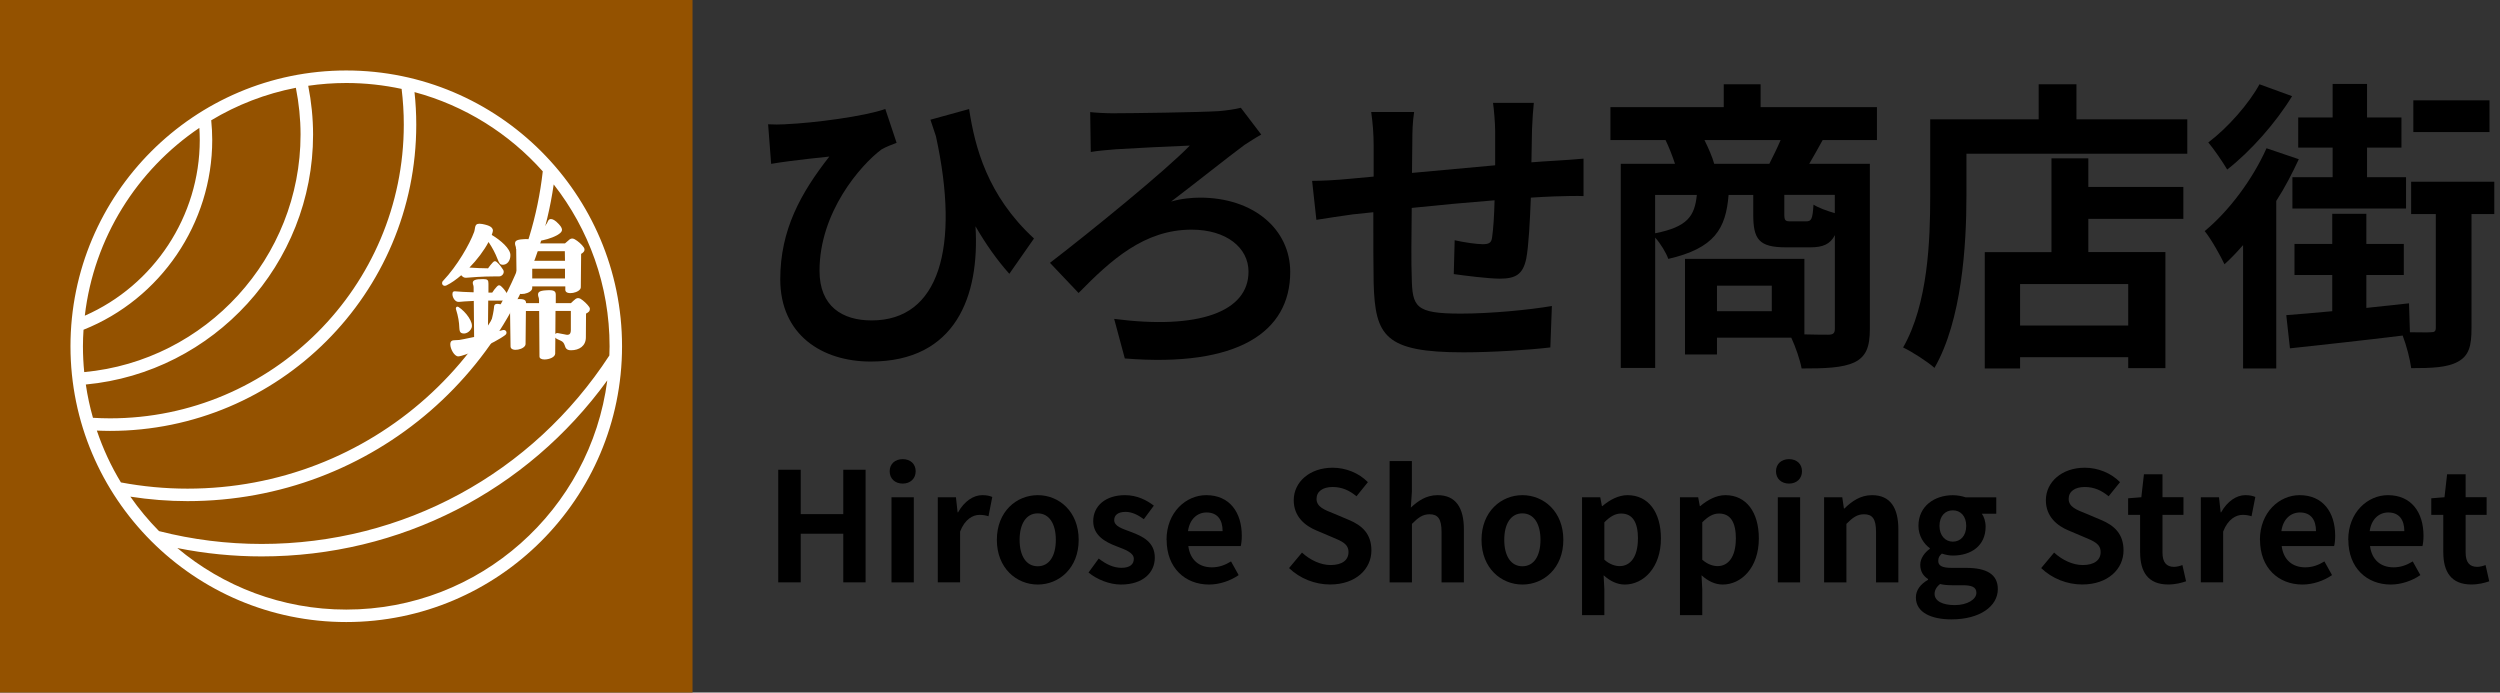 <svg width="361" height="100" viewBox="0 0 361 100" fill="none" xmlns="http://www.w3.org/2000/svg">
<rect x="0" y="0" width="361" height="100" fill="#333333" stroke="none"/>
<path d="M100 0H0V100H100V0Z" fill="#945200"/>
<path d="M113.408 17.938C117.585 17.762 124.885 16.792 127.838 15.738L129.469 20.623C128.808 20.885 127.931 21.192 127.269 21.592C124.231 23.877 118.338 30.654 118.338 39.1C118.338 44.246 121.638 46.269 125.861 46.269C135.623 46.269 138.661 35.754 135.146 19.662C134.885 18.869 134.615 18.077 134.354 17.285L139.938 15.746C140.777 21.246 142.577 28.238 149.308 34.438L145.746 39.538C143.946 37.515 142.361 35.269 140.861 32.677C141.477 42.708 138.046 52.208 125.731 52.208C118.692 52.208 112.669 48.338 112.669 40.331C112.669 33.161 115.661 27.838 119.754 22.608C118.038 22.785 115.269 23.092 113.992 23.269C113.023 23.4 112.323 23.492 111.354 23.662L110.915 17.946C111.708 17.992 112.585 17.992 113.423 17.946L113.408 17.938Z" fill="black"/>
<path d="M160.962 16.354C163.338 16.354 173.146 16.223 176.008 16.046C177.015 15.961 178.338 15.785 179.177 15.562L182.123 19.431C181.331 19.869 180.323 20.531 179.708 20.923C177.154 22.815 172.931 26.2 169.108 29.108C170.562 28.669 172.185 28.538 173.285 28.538C181.023 28.538 186.308 33.115 186.308 39.269C186.308 47.977 178.7 53.077 162.423 51.761L160.885 46.046C173.069 47.631 180.285 45.038 180.285 39.231C180.285 35.754 177.077 33.161 172.062 33.161C165.246 33.161 160.446 37.515 155.746 42.308L151.615 37.954C157.462 33.469 168.331 24.623 171.808 21.023C169.392 21.108 163.277 21.415 161.162 21.554C160.062 21.638 158.477 21.777 157.508 21.946L157.423 16.185C158.131 16.269 159.531 16.361 160.985 16.361L160.962 16.354Z" fill="black"/>
<path d="M221.223 18.685C221.177 20.4 221.177 21.985 221.138 23.439C222.323 23.354 223.423 23.262 224.438 23.215C225.669 23.131 227.385 23.038 228.661 22.908V28.315C227.915 28.269 225.585 28.315 224.438 28.362C223.469 28.408 222.331 28.446 221.054 28.538C220.923 31.885 220.746 35.485 220.392 37.339C219.908 39.669 218.808 40.239 216.561 40.239C214.977 40.239 211.461 39.8 209.923 39.577L210.054 34.692C211.415 35 213.223 35.262 214.1 35.262C214.977 35.262 215.377 35.085 215.461 34.246C215.638 33.062 215.769 31.038 215.815 28.923C211.9 29.231 207.592 29.631 203.854 30.023C203.808 34.069 203.769 38.115 203.854 40.008C203.938 44.315 204.338 45.285 210.938 45.285C215.246 45.285 220.792 44.754 224.092 44.185L223.869 50.169C220.923 50.523 215.515 50.877 211.331 50.877C199.938 50.877 198.577 48.5 198.354 40.892C198.308 39 198.308 34.731 198.308 30.646C197.123 30.777 196.108 30.869 195.361 30.954C193.954 31.131 191.231 31.569 190.085 31.746L189.469 26.115C190.746 26.115 192.769 26.031 195.008 25.808C195.8 25.723 196.946 25.631 198.354 25.5V21.054C198.354 19.254 198.223 17.754 198 16.169H204.2C203.977 17.662 203.938 18.9 203.938 20.746C203.938 21.754 203.892 23.254 203.892 24.969C207.631 24.615 211.9 24.223 215.9 23.869V18.9C215.9 17.8 215.723 15.731 215.592 14.854H221.485C221.4 15.562 221.261 17.492 221.223 18.677V18.685Z" fill="black"/>
<path d="M263.192 20.223C262.485 21.5 261.831 22.685 261.254 23.654H270.008V47.492C270.008 50.085 269.477 51.492 267.762 52.331C266.046 53.123 263.585 53.208 260.154 53.208C259.931 51.977 259.277 50.085 258.662 48.762H247.931V51.185H243.315V37.377H260.554V48.285C262.092 48.331 263.454 48.331 263.985 48.331C264.731 48.331 264.954 48.108 264.954 47.454V33.954C264.292 35.277 263.192 35.715 261.438 35.715H257.877C253.962 35.715 253.169 34.531 253.169 30.962V28.146H249.608C249.215 33.031 247.585 35.846 240.9 37.385C240.592 36.508 239.8 35.185 239.008 34.308V53.131H234.038V23.654H241.869C241.515 22.554 240.992 21.238 240.508 20.223H232.546V15.469H248.908V12.169H254.231V15.469H271.031V20.223H263.2H263.192ZM239 33.685C243.708 32.762 244.715 31.177 245.023 28.146H239V33.685ZM255.492 23.654C256.023 22.6 256.638 21.369 257.123 20.223H246.123C246.692 21.369 247.269 22.685 247.531 23.654H255.492ZM255.846 41.246H247.931V44.938H255.846V41.246ZM264.954 28.139H257.654V30.908C257.654 31.831 257.785 31.962 258.531 31.962H260.815C261.562 31.962 261.738 31.654 261.869 29.546C262.531 29.985 263.846 30.469 264.946 30.777V28.139H264.954Z" fill="black"/>
<path d="M315.846 17.231V22.2H283.954V28.316C283.954 35.4 283.292 46.262 279.338 53.123C278.369 52.246 276.038 50.746 274.808 50.177C278.415 43.885 278.723 34.654 278.723 28.316V17.231H294.385V12.169H299.838V17.231H315.846ZM301.554 26.992H315.277V31.608H301.554V36.4H312.685V53.162H307.315V51.577H291.7V53.208H286.6V36.408H296.231V22.862H301.554V26.992ZM307.315 41.023H291.7V47.008H307.315V41.023Z" fill="black"/>
<path d="M331.946 22.992C331.023 24.969 329.969 27.038 328.692 29.015V53.208H323.9V35.392C322.977 36.446 322.1 37.369 321.215 38.161C320.731 37.108 319.277 34.469 318.354 33.369C321.831 30.508 325.261 25.938 327.285 21.408L331.946 22.992ZM330.977 13.885C328.646 17.715 324.992 21.846 321.608 24.485C320.992 23.431 319.669 21.492 318.877 20.569C321.692 18.462 324.769 14.938 326.269 12.169L330.977 13.885ZM360.185 30.908H356.885V47.4C356.885 49.954 356.531 51.361 354.908 52.238C353.369 53.077 351.169 53.161 348.177 53.161C348 51.838 347.515 49.954 346.946 48.454C341.185 49.161 335.161 49.815 330.669 50.3L330.138 45.508C332.031 45.377 334.315 45.154 336.777 44.938V39.708H331.323V35.223H336.777V30.869H341.7V35.223H347.108V39.708H341.7V44.462C343.723 44.238 345.792 44.023 347.861 43.8L347.992 47.977C349.354 47.977 350.5 48.023 350.985 47.977C351.554 47.977 351.731 47.846 351.731 47.315V30.908H348.169V26.246H360.177V30.908H360.185ZM336.831 21.315H331.861V16.962H336.831V12.123H341.8V16.962H346.769V21.315H341.8V25.585H347.431V30.115H331.023V25.585H336.831V21.315ZM359.485 19.069H348.485V14.492H359.485V19.069Z" fill="black"/>
<path d="M112.377 67.831H115.623V74.238H121.769V67.831H124.992V84.092H121.769V77.069H115.623V84.092H112.377V67.831Z" fill="black"/>
<path d="M128.469 68.054C128.469 67 129.238 66.3 130.354 66.3C131.469 66.3 132.223 67 132.223 68.054C132.223 69.108 131.454 69.831 130.354 69.831C129.254 69.831 128.469 69.131 128.469 68.054ZM128.731 71.808H131.954V84.1H128.731V71.808Z" fill="black"/>
<path d="M135.408 71.808H138.038L138.277 73.977H138.346C139.246 72.377 140.562 71.5 141.838 71.5C142.515 71.5 142.915 71.608 143.285 71.761L142.738 74.546C142.3 74.415 141.946 74.346 141.446 74.346C140.477 74.346 139.315 74.985 138.638 76.761V84.092H135.415V71.8L135.408 71.808Z" fill="black"/>
<path d="M143.946 77.954C143.946 73.869 146.777 71.5 149.854 71.5C152.931 71.5 155.762 73.869 155.762 77.954C155.762 82.038 152.931 84.408 149.854 84.408C146.777 84.408 143.946 82.038 143.946 77.954ZM152.462 77.954C152.462 75.646 151.515 74.131 149.846 74.131C148.177 74.131 147.231 75.646 147.231 77.954C147.231 80.261 148.177 81.769 149.846 81.769C151.515 81.769 152.462 80.277 152.462 77.954Z" fill="black"/>
<path d="M157.185 82.669L158.654 80.654C159.754 81.508 160.808 81.992 161.946 81.992C163.177 81.992 163.723 81.469 163.723 80.7C163.723 79.777 162.454 79.362 161.154 78.854C159.592 78.261 157.861 77.315 157.861 75.254C157.861 73.061 159.638 71.5 162.446 71.5C164.223 71.5 165.608 72.246 166.615 73.015L165.169 74.969C164.292 74.331 163.438 73.915 162.538 73.915C161.415 73.915 160.892 74.4 160.892 75.1C160.892 76 162.031 76.331 163.331 76.815C164.954 77.431 166.754 78.239 166.754 80.523C166.754 82.677 165.061 84.408 161.861 84.408C160.215 84.408 158.415 83.685 157.185 82.677V82.669Z" fill="black"/>
<path d="M168.446 77.954C168.446 73.977 171.254 71.5 174.177 71.5C177.554 71.5 179.315 73.977 179.315 77.362C179.315 77.977 179.246 78.569 179.162 78.854H171.592C171.854 80.877 173.169 81.923 174.992 81.923C176 81.923 176.877 81.615 177.762 81.069L178.862 83.046C177.654 83.877 176.092 84.408 174.585 84.408C171.138 84.408 168.462 82.015 168.462 77.954H168.446ZM176.546 76.7C176.546 75.054 175.8 74 174.223 74C172.931 74 171.785 74.923 171.546 76.7H176.554H176.546Z" fill="black"/>
<path d="M186.138 82.031L188.008 79.792C189.169 80.869 190.708 81.592 192.131 81.592C193.823 81.592 194.723 80.869 194.723 79.723C194.723 78.515 193.738 78.146 192.285 77.531L190.108 76.608C188.462 75.931 186.815 74.608 186.815 72.239C186.815 69.585 189.138 67.538 192.431 67.538C194.315 67.538 196.208 68.285 197.523 69.623L195.877 71.662C194.846 70.808 193.769 70.323 192.431 70.323C191.008 70.323 190.108 70.962 190.108 72.038C190.108 73.2 191.246 73.615 192.631 74.169L194.762 75.069C196.738 75.885 198.031 77.131 198.031 79.485C198.031 82.138 195.815 84.4 192.062 84.4C189.885 84.4 187.715 83.546 186.138 82.031Z" fill="black"/>
<path d="M200.654 66.577H203.877V70.992L203.723 73.3C204.708 72.377 205.915 71.5 207.585 71.5C210.238 71.5 211.385 73.346 211.385 76.438V84.1H208.161V76.831C208.161 74.923 207.638 74.261 206.431 74.261C205.423 74.261 204.785 74.746 203.885 75.646V84.1H200.661V66.585L200.654 66.577Z" fill="black"/>
<path d="M213.931 77.954C213.931 73.869 216.762 71.5 219.838 71.5C222.915 71.5 225.746 73.869 225.746 77.954C225.746 82.038 222.915 84.408 219.838 84.408C216.762 84.408 213.931 82.038 213.931 77.954ZM222.446 77.954C222.446 75.646 221.5 74.131 219.831 74.131C218.162 74.131 217.215 75.646 217.215 77.954C217.215 80.261 218.162 81.769 219.831 81.769C221.5 81.769 222.446 80.277 222.446 77.954Z" fill="black"/>
<path d="M228.446 71.808H231.077L231.315 73.077H231.385C232.415 72.2 233.692 71.5 235.008 71.5C238.038 71.5 239.838 73.977 239.838 77.754C239.838 81.969 237.315 84.408 234.615 84.408C233.538 84.408 232.508 83.923 231.562 83.069L231.669 85.092V88.823H228.446V71.815V71.808ZM236.523 77.8C236.523 75.454 235.777 74.154 234.085 74.154C233.254 74.154 232.508 74.569 231.669 75.423V80.823C232.438 81.5 233.231 81.746 233.885 81.746C235.377 81.746 236.515 80.477 236.515 77.792L236.523 77.8Z" fill="black"/>
<path d="M242.585 71.808H245.215L245.454 73.077H245.523C246.554 72.2 247.831 71.5 249.146 71.5C252.177 71.5 253.977 73.977 253.977 77.754C253.977 81.969 251.454 84.408 248.754 84.408C247.677 84.408 246.646 83.923 245.7 83.069L245.808 85.092V88.823H242.585V71.815V71.808ZM250.662 77.8C250.662 75.454 249.915 74.154 248.223 74.154C247.392 74.154 246.646 74.569 245.808 75.423V80.823C246.577 81.5 247.369 81.746 248.023 81.746C249.515 81.746 250.654 80.477 250.654 77.792L250.662 77.8Z" fill="black"/>
<path d="M256.454 68.054C256.454 67 257.223 66.3 258.338 66.3C259.454 66.3 260.208 67 260.208 68.054C260.208 69.108 259.438 69.831 258.338 69.831C257.238 69.831 256.454 69.131 256.454 68.054ZM256.715 71.808H259.938V84.1H256.715V71.808Z" fill="black"/>
<path d="M263.392 71.808H266.023L266.262 73.431H266.331C267.408 72.377 268.654 71.5 270.323 71.5C272.977 71.5 274.123 73.346 274.123 76.439V84.1H270.9V76.831C270.9 74.923 270.377 74.261 269.169 74.261C268.162 74.261 267.523 74.746 266.623 75.646V84.1H263.4V71.808H263.392Z" fill="black"/>
<path d="M276.654 86.269C276.654 85.239 277.292 84.362 278.408 83.723V83.615C277.769 83.2 277.285 82.561 277.285 81.554C277.285 80.631 277.923 79.777 278.669 79.246V79.162C277.815 78.546 277.023 77.385 277.023 75.939C277.023 73.061 279.369 71.508 281.985 71.508C282.661 71.508 283.323 71.638 283.831 71.815H288.261V74.185H286.177C286.485 74.6 286.723 75.285 286.723 76.054C286.723 78.823 284.615 80.223 281.985 80.223C281.5 80.223 280.931 80.115 280.408 79.939C280.077 80.223 279.885 80.485 279.885 80.992C279.885 81.654 280.369 82 281.815 82H283.9C286.862 82 288.485 82.923 288.485 85.069C288.485 87.546 285.892 89.439 281.792 89.439C278.892 89.439 276.654 88.454 276.654 86.277V86.269ZM285.392 85.608C285.392 84.731 284.669 84.508 283.354 84.508H281.862C281.115 84.508 280.585 84.439 280.146 84.331C279.6 84.769 279.354 85.254 279.354 85.754C279.354 86.785 280.492 87.377 282.277 87.377C284.061 87.377 285.392 86.561 285.392 85.6V85.608ZM283.923 75.931C283.923 74.508 283.092 73.692 281.992 73.692C280.892 73.692 280.061 74.508 280.061 75.931C280.061 77.354 280.915 78.215 281.992 78.215C283.069 78.215 283.923 77.4 283.923 75.931Z" fill="black"/>
<path d="M294.746 82.031L296.615 79.792C297.777 80.869 299.315 81.592 300.738 81.592C302.431 81.592 303.331 80.869 303.331 79.723C303.331 78.515 302.346 78.146 300.892 77.531L298.715 76.608C297.069 75.931 295.423 74.608 295.423 72.239C295.423 69.585 297.746 67.538 301.038 67.538C302.923 67.538 304.815 68.285 306.131 69.623L304.485 71.662C303.454 70.808 302.377 70.323 301.038 70.323C299.615 70.323 298.715 70.962 298.715 72.038C298.715 73.2 299.854 73.615 301.238 74.169L303.369 75.069C305.346 75.885 306.638 77.131 306.638 79.485C306.638 82.138 304.423 84.4 300.669 84.4C298.492 84.4 296.323 83.546 294.746 82.031Z" fill="black"/>
<path d="M309.031 79.792V74.346H307.3V71.954L309.208 71.8L309.585 68.485H312.262V71.8H315.292V74.346H312.262V79.792C312.262 81.2 312.831 81.854 313.931 81.854C314.323 81.854 314.808 81.723 315.138 81.592L315.669 83.939C315.008 84.162 314.154 84.4 313.077 84.4C310.154 84.4 309.038 82.531 309.038 79.792H309.031Z" fill="black"/>
<path d="M317.792 71.808H320.423L320.662 73.977H320.731C321.631 72.377 322.946 71.5 324.223 71.5C324.9 71.5 325.3 71.608 325.669 71.761L325.123 74.546C324.685 74.415 324.331 74.346 323.831 74.346C322.862 74.346 321.7 74.985 321.023 76.761V84.092H317.8V71.8L317.792 71.808Z" fill="black"/>
<path d="M326.331 77.954C326.331 73.977 329.138 71.5 332.062 71.5C335.438 71.5 337.2 73.977 337.2 77.362C337.2 77.977 337.131 78.569 337.046 78.854H329.477C329.738 80.877 331.054 81.923 332.877 81.923C333.885 81.923 334.762 81.615 335.646 81.069L336.746 83.046C335.538 83.877 333.977 84.408 332.469 84.408C329.023 84.408 326.346 82.015 326.346 77.954H326.331ZM334.431 76.7C334.431 75.054 333.685 74 332.108 74C330.815 74 329.669 74.923 329.431 76.7H334.438H334.431Z" fill="black"/>
<path d="M339.085 77.954C339.085 73.977 341.892 71.5 344.815 71.5C348.192 71.5 349.954 73.977 349.954 77.362C349.954 77.977 349.885 78.569 349.8 78.854H342.231C342.492 80.877 343.808 81.923 345.631 81.923C346.638 81.923 347.515 81.615 348.4 81.069L349.5 83.046C348.292 83.877 346.731 84.408 345.223 84.408C341.777 84.408 339.1 82.015 339.1 77.954H339.085ZM347.185 76.7C347.185 75.054 346.438 74 344.862 74C343.569 74 342.423 74.923 342.185 76.7H347.192H347.185Z" fill="black"/>
<path d="M352.808 79.792V74.346H351.077V71.954L352.985 71.8L353.362 68.485H356.038V71.8H359.069V74.346H356.038V79.792C356.038 81.2 356.608 81.854 357.708 81.854C358.1 81.854 358.585 81.723 358.915 81.592L359.446 83.939C358.785 84.162 357.931 84.4 356.854 84.4C353.931 84.4 352.815 82.531 352.815 79.792H352.808Z" fill="black"/>
<path d="M50 10.177C28.038 10.177 10.177 28.038 10.177 50C10.177 71.962 28.038 89.823 50 89.823C71.962 89.823 89.823 71.962 89.823 50C89.823 28.038 71.962 10.177 50 10.177ZM78.377 24.731C75.454 50.892 53.5 70.561 27.077 70.561C23.846 70.561 20.615 70.254 17.462 69.662C16.038 67.323 14.877 64.808 13.985 62.177C14.615 62.2 15.246 62.223 15.877 62.223C40.261 62.223 60.108 42.385 60.108 18C60.108 16.431 60.023 14.854 59.854 13.3C67.108 15.246 73.515 19.292 78.377 24.746V24.731ZM57.992 12.831C58.2 14.531 58.308 16.262 58.308 17.985C58.308 41.377 39.277 60.408 15.885 60.408C15.062 60.408 14.238 60.377 13.423 60.331C12.977 58.761 12.631 57.161 12.392 55.523C30.869 53.785 45.208 38.123 45.208 19.446C45.208 17.069 44.962 14.7 44.508 12.385C46.308 12.123 48.138 11.985 50.008 11.985C52.746 11.985 55.423 12.285 58 12.838L57.992 12.831ZM11.977 50C11.977 49.2 12.008 48.408 12.062 47.615C23.208 43.169 30.646 32.254 30.646 20.208C30.646 19.262 30.592 18.308 30.5 17.369C34.215 15.138 38.331 13.531 42.723 12.677C43.161 14.892 43.4 17.162 43.4 19.438C43.4 37.208 29.746 52.1 12.162 53.731C12.038 52.5 11.977 51.254 11.977 49.992V50ZM28.785 18.462C28.823 19.046 28.846 19.631 28.846 20.215C28.846 31.215 22.231 41.2 12.246 45.585C13.562 34.315 19.815 24.523 28.785 18.469V18.462ZM18.815 71.715C21.538 72.138 24.308 72.362 27.077 72.362C53.846 72.362 76.192 52.854 79.954 26.631C85 33.085 88.023 41.2 88.023 50.008C88.023 50.454 88.008 50.892 87.992 51.331C76.869 68.4 58.223 78.546 37.785 78.546C32.761 78.546 27.777 77.923 22.962 76.692C21.446 75.154 20.061 73.492 18.823 71.715H18.815ZM50 88.023C40.723 88.023 32.215 84.677 25.608 79.138C29.592 79.938 33.669 80.346 37.777 80.346C57.761 80.346 76.085 70.931 87.692 54.931C85.269 73.577 69.292 88.023 50 88.023Z" fill="white"/>
<path d="M66.6 39.746C65.9 40.346 65.185 40.861 64.462 41.215C64.115 41.377 63.839 41.161 63.839 40.892C63.839 40.754 63.885 40.623 64.015 40.515C66.008 38.4 67.8 35.308 68.469 33.485C68.692 32.808 68.423 32.131 69.638 32.346C70.662 32.538 71.408 32.838 71.108 33.623C71.085 33.708 71.031 33.815 71.008 33.923C72.331 34.708 73.7 35.931 73.7 36.823C73.723 37.638 73.231 38.292 72.508 38.231C72.208 38.2 72.085 38.015 71.838 37.392C71.538 36.608 71.115 35.792 70.546 34.946C69.9 36.169 68.9 37.5 67.785 38.638C68.608 38.692 69.7 38.746 70.477 38.746C70.654 38.477 70.877 38.2 71.146 37.908C71.346 37.661 71.592 37.661 71.815 37.908C72.115 38.177 72.485 38.669 72.662 38.969C72.908 39.377 72.538 39.915 72.062 39.915H71.338C69.669 39.915 67.9 40.054 67.308 40.108C67.031 40.138 66.785 39.969 66.608 39.754L66.6 39.746ZM73.269 42.462C73.515 42.869 73.146 43.408 72.669 43.408H70.5L70.454 48.208L72.623 47.661C73.092 47.554 73.323 48.092 72.969 48.369C71.454 49.538 67.015 51.462 66.169 51.462C65.6 51.462 65.023 50.377 65.023 49.723C65.023 49.238 65.269 49.123 65.723 49.123C66.2 49.123 66.369 49.092 67.015 48.962C67.462 48.877 67.962 48.769 68.462 48.661L68.415 43.454C67.446 43.485 66.646 43.562 66.277 43.592C65.731 43.646 65.331 42.969 65.331 42.477C65.331 42.1 65.508 42.046 65.754 42.069C66.223 42.123 67.346 42.177 68.392 42.208V41.5C68.392 41.177 68.269 41.092 68.269 40.846C68.269 40.469 68.615 40.3 69.762 40.3C70.431 40.3 70.531 40.462 70.531 40.954V42.254H71.077C71.254 41.954 71.477 41.685 71.746 41.385C71.946 41.138 72.192 41.138 72.415 41.385C72.715 41.654 73.085 42.146 73.262 42.446L73.269 42.462ZM66.323 47.292C66.3 46.531 66.177 45.715 65.846 44.661C65.769 44.415 65.946 44.169 66.223 44.338C67.269 45.015 68.415 46.562 68.092 47.354C67.846 47.954 67.169 48.331 66.623 48.085C66.4 47.977 66.346 47.731 66.323 47.3V47.292ZM73.246 44.661C73.323 45.261 71.6 47.431 71.008 47.508C70.731 47.538 70.631 47.315 70.731 47.046C70.977 46.315 71.177 45.5 71.277 44.846C71.377 44.385 71.254 44.008 71.623 43.9C72.046 43.792 73.138 44.115 73.239 44.661H73.246ZM85.169 44.661C85.169 44.8 85.123 44.931 85.023 45.015C84.923 45.1 84.8 45.208 84.623 45.285L84.6 48.708C84.6 49.954 83.654 50.577 82.462 50.577C81.815 50.577 81.662 50.277 81.538 49.846C81.439 49.577 81.315 49.331 80.915 49.169L80.439 48.954C80.315 48.9 80.239 48.815 80.192 48.738L80.169 51.069C80.146 51.585 79.3 51.908 78.623 51.908C78.223 51.908 77.9 51.769 77.9 51.477L77.854 44.908H75.939L75.892 49.685C75.869 50.469 73.754 50.908 73.723 50.038L73.646 44.554C73.646 44.146 73.5 44.123 73.5 43.823C73.5 43.469 73.7 43.254 74.623 43.2C75.769 43.115 75.946 43.361 75.969 43.769H77.838V43.361C77.838 42.9 77.692 42.877 77.692 42.546C77.692 42.192 77.892 41.977 78.838 41.923C80.131 41.815 80.254 42.115 80.254 42.6V43.769H82.446C82.669 43.554 82.923 43.308 83.115 43.169C83.362 43.008 83.538 43.008 83.815 43.138C84.239 43.385 84.808 43.923 85.085 44.331C85.162 44.438 85.185 44.546 85.185 44.654L85.169 44.661ZM74.515 35.954C74.515 35.523 74.369 35.492 74.369 35.169C74.369 34.815 74.569 34.6 75.515 34.546C76.708 34.438 76.885 34.708 76.908 35.146H81.585L82.285 34.546C82.531 34.408 82.708 34.408 82.985 34.546C83.431 34.792 84.031 35.308 84.308 35.738C84.454 35.954 84.431 36.231 84.262 36.392C84.185 36.477 84.062 36.585 83.915 36.661L83.869 41.492C83.846 42.277 81.654 42.715 81.631 41.869V41.354H76.854V41.6C76.831 42.415 74.638 42.846 74.615 41.977L74.538 35.954H74.515ZM76.854 40.215H81.585V38.808H76.854V40.215ZM81.585 37.661L81.562 36.277H76.908L76.885 37.661H81.592H81.585ZM77.431 34.131C77.854 33.7 78.523 32.908 78.946 32.285C79.123 32.038 79.146 31.631 79.546 31.631C79.792 31.631 80.146 31.769 80.692 32.361C81.515 33.231 81.115 33.554 80.446 33.962C79.554 34.446 78.508 34.692 77.808 34.8C77.308 34.885 77.185 34.392 77.431 34.123V34.131ZM81.685 48.323C82.185 48.408 82.431 48.269 82.431 47.615V44.9H80.215L80.192 48.238C80.269 48.131 80.392 48.077 80.569 48.1L81.692 48.315L81.685 48.323Z" fill="white"/>
</svg>
